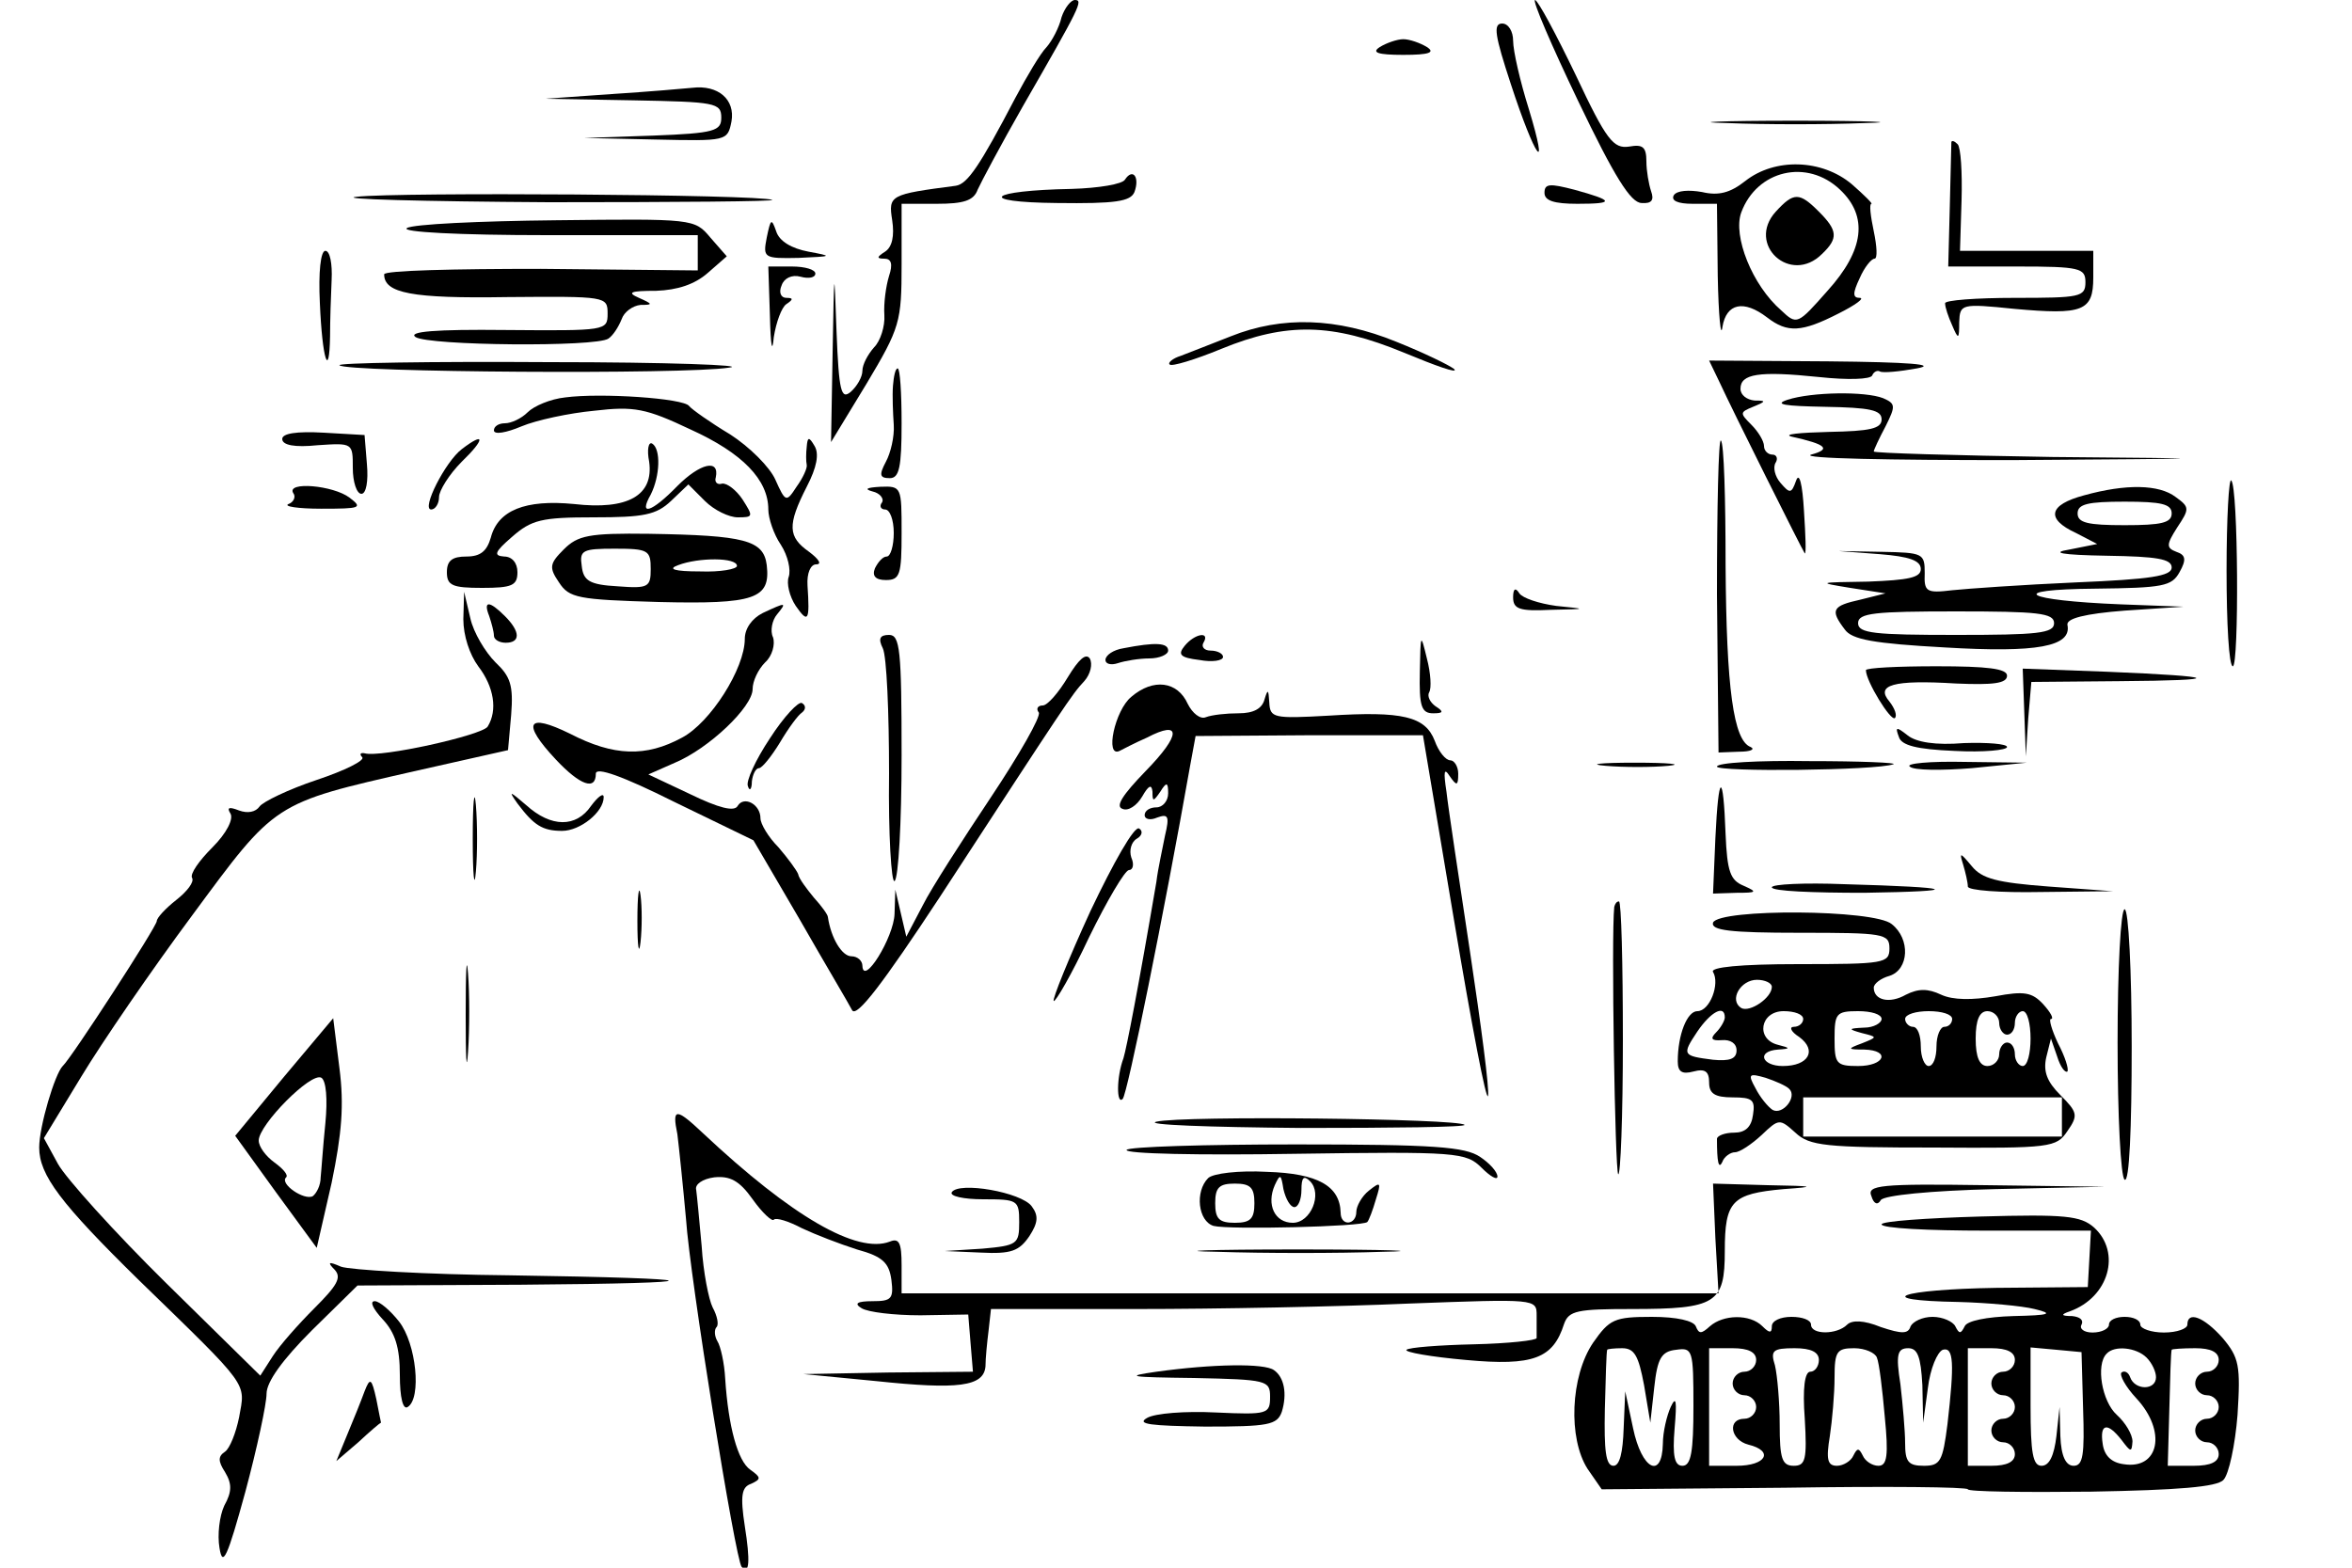 <?xml version="1.0" standalone="no"?>
<!DOCTYPE svg PUBLIC "-//W3C//DTD SVG 20010904//EN"
 "http://www.w3.org/TR/2001/REC-SVG-20010904/DTD/svg10.dtd">
<svg version="1.0" xmlns="http://www.w3.org/2000/svg"
 width="300pt" height="200pt" viewBox="0 0 300 200"
 preserveAspectRatio="xMidYMid meet">
<g transform="translate(0,200) scale(0.1,-0.1)"
fill="#000000" stroke="none">
<path d="M1354 1978 c-3 -13 -12 -30 -19 -38 -8 -8 -25 -37 -40 -65 -45 -86
-61 -110 -76 -112 -84 -11 -86 -12 -81 -44 3 -20 0 -34 -9 -40 -11 -7 -11 -9
-1 -9 9 0 11 -7 6 -22 -4 -13 -7 -35 -6 -50 1 -14 -5 -33 -13 -41 -8 -9 -15
-22 -15 -30 0 -8 -7 -20 -15 -27 -12 -10 -15 0 -18 77 -3 85 -3 84 -5 -27 l-2
-114 45 74 c43 72 45 79 45 153 l0 77 45 0 c34 0 47 4 52 18 4 9 30 58 58 107
73 127 77 135 66 135 -5 0 -13 -10 -17 -22z"/>
<path d="M2013 1871 c46 -96 67 -130 81 -130 13 -1 16 4 12 15 -3 9 -6 26 -6
38 0 19 -5 22 -22 19 -20 -3 -29 8 -68 91 -25 52 -48 95 -52 96 -4 0 21 -58
55 -129z"/>
<path d="M1927 1893 c31 -95 50 -121 23 -32 -11 35 -20 74 -20 87 0 12 -6 22
-14 22 -12 0 -9 -16 11 -77z"/>
<path d="M1760 1940 c-11 -7 -3 -10 30 -10 33 0 41 3 30 10 -8 5 -22 10 -30
10 -8 0 -22 -5 -30 -10z"/>
<path d="M780 1880 l-85 -6 113 -2 c104 -2 112 -3 112 -22 0 -17 -8 -20 -87
-23 l-88 -3 91 -2 c91 -2 92 -2 97 23 5 28 -17 47 -50 43 -10 -1 -56 -5 -103
-8z"/>
<path d="M2203 1843 c48 -2 126 -2 175 0 48 1 8 3 -88 3 -96 0 -136 -2 -87 -3z"/>
<path d="M2489 1819 c0 -2 -1 -39 -2 -82 l-2 -77 88 0 c80 0 87 -2 87 -20 0
-19 -7 -20 -90 -20 -49 0 -90 -3 -89 -7 0 -5 4 -17 9 -28 8 -19 9 -18 9 4 1
23 2 24 70 17 88 -8 101 -3 101 40 l0 34 -85 0 -85 0 2 65 c1 35 -1 67 -5 71
-4 4 -7 5 -8 3z"/>
<path d="M2226 1769 c-19 -15 -34 -19 -55 -14 -17 3 -32 2 -36 -4 -4 -7 5 -11
24 -11 l31 0 1 -92 c1 -51 4 -81 6 -65 5 30 27 35 57 12 26 -20 44 -19 91 5
22 11 34 20 27 20 -9 0 -9 6 0 25 6 14 15 25 19 25 4 0 3 16 -1 35 -4 19 -6
35 -3 35 2 0 -9 11 -25 25 -38 32 -98 34 -136 4z m121 -11 c36 -34 31 -77 -16
-129 -38 -43 -39 -44 -59 -25 -37 32 -62 95 -51 125 20 54 84 69 126 29z"/>
<path d="M2265 1730 c-38 -42 19 -94 59 -54 21 20 20 30 -4 54 -25 25 -32 25
-55 0z"/>
<path d="M1435 1771 c-3 -6 -34 -11 -68 -12 -107 -2 -123 -17 -19 -18 75 -1
94 2 99 14 7 19 -2 31 -12 16z"/>
<path d="M1970 1754 c0 -10 12 -14 42 -14 48 0 47 4 -4 18 -31 8 -38 8 -38 -4z"/>
<path d="M455 1749 c-27 -3 83 -6 245 -7 162 0 291 1 285 3 -17 7 -477 10
-530 4z"/>
<path d="M519 1709 c-8 -5 66 -9 179 -9 l192 0 0 -22 0 -23 -200 2 c-110 0
-200 -2 -200 -7 0 -24 35 -31 157 -29 126 1 128 1 128 -21 0 -22 -2 -22 -130
-21 -90 1 -125 -2 -115 -9 17 -11 230 -13 246 -2 6 4 13 15 17 25 3 9 14 17
24 18 16 0 16 1 -2 9 -16 7 -11 9 22 9 27 1 49 8 66 23 l24 21 -21 24 c-20 24
-22 24 -197 22 -97 -1 -183 -5 -190 -10z"/>
<path d="M978 1697 c-5 -26 -4 -27 41 -26 43 2 44 2 12 8 -21 4 -37 13 -41 26
-6 17 -7 16 -12 -8z"/>
<path d="M408 1613 c3 -71 12 -99 13 -42 0 19 1 51 2 72 1 20 -2 37 -8 37 -6
0 -9 -27 -7 -67z"/>
<path d="M982 1598 c1 -40 3 -50 5 -28 3 19 10 38 16 42 9 6 9 8 0 8 -7 0 -10
7 -6 16 3 9 13 14 24 11 11 -3 19 -1 19 4 0 5 -13 9 -30 9 l-30 0 2 -62z"/>
<path d="M1570 1571 c-25 -10 -54 -21 -64 -25 -10 -3 -17 -9 -14 -11 2 -3 32
6 66 20 83 34 141 33 233 -5 41 -17 69 -27 64 -21 -6 5 -39 21 -74 35 -76 31
-146 33 -211 7z"/>
<path d="M433 1534 c8 -9 441 -12 497 -3 25 3 -78 7 -229 7 -151 1 -272 -1
-268 -4z"/>
<path d="M2193 1513 c17 -37 106 -215 109 -219 2 -1 1 23 -1 54 -2 35 -6 50
-10 39 -6 -17 -8 -17 -20 -3 -7 8 -10 20 -6 26 3 5 1 10 -4 10 -6 0 -11 5 -11
11 0 6 -7 18 -16 27 -15 15 -15 16 2 23 17 7 17 8 2 8 -10 1 -18 7 -18 15 0
19 23 23 100 15 37 -4 66 -3 68 2 2 5 7 7 10 5 4 -2 25 0 47 4 27 5 -9 8 -113
9 l-152 1 13 -27z"/>
<path d="M1139 1508 c-1 -13 0 -35 1 -50 1 -15 -4 -36 -10 -47 -9 -17 -8 -21
5 -21 12 0 15 14 15 70 0 39 -2 70 -5 70 -3 0 -5 -10 -6 -22z"/>
<path d="M721 1493 c-19 -2 -40 -11 -48 -19 -8 -8 -21 -14 -29 -14 -8 0 -14
-4 -14 -9 0 -6 16 -3 35 5 19 8 61 17 93 20 51 6 66 3 123 -24 66 -30 99 -64
99 -102 0 -11 7 -32 16 -45 9 -14 13 -32 10 -41 -3 -8 1 -25 9 -37 16 -23 18
-19 15 26 -1 16 4 27 11 27 8 0 3 7 -9 16 -27 19 -28 34 -3 83 13 25 16 42 10
52 -7 12 -9 12 -10 -1 -1 -8 -1 -19 0 -23 1 -4 -5 -17 -13 -28 -13 -20 -14
-20 -27 9 -7 16 -33 42 -58 58 -25 15 -49 32 -52 36 -7 10 -113 17 -158 11z"/>
<path d="M2280 1490 c-18 -6 -4 -8 48 -9 57 -1 72 -4 72 -16 0 -12 -15 -15
-67 -16 -38 -1 -59 -3 -48 -6 45 -10 51 -16 25 -23 -14 -5 101 -7 255 -7 278
2 278 2 53 4 -126 2 -228 5 -228 7 0 2 7 17 15 32 13 26 13 29 -3 36 -23 9
-91 8 -122 -2z"/>
<path d="M360 1440 c0 -8 16 -11 45 -8 45 3 45 3 45 -29 0 -18 5 -33 11 -33 6
0 9 16 7 38 l-3 37 -52 3 c-35 2 -53 -1 -53 -8z"/>
<path d="M589 1427 c-21 -16 -52 -77 -39 -77 5 0 10 7 10 16 0 8 13 29 29 45
30 29 30 39 0 16z"/>
<path d="M828 1411 c6 -43 -27 -62 -96 -54 -62 6 -97 -8 -106 -43 -5 -17 -13
-24 -31 -24 -18 0 -25 -5 -25 -20 0 -17 7 -20 45 -20 38 0 45 3 45 20 0 12 -7
20 -17 20 -14 1 -12 6 10 25 25 22 38 25 104 25 64 0 80 3 99 21 l22 21 21
-21 c12 -12 31 -21 42 -21 20 0 20 1 6 23 -8 12 -20 21 -26 20 -6 -2 -10 2 -8
8 5 24 -20 18 -49 -11 -33 -34 -50 -39 -34 -11 12 24 13 58 2 65 -5 3 -7 -8
-4 -23z"/>
<path d="M2190 1242 l2 -202 26 1 c15 0 21 3 15 6 -22 8 -31 75 -32 232 0 84
-2 156 -6 159 -3 3 -5 -85 -5 -196z"/>
<path d="M2840 1272 c0 -67 3 -122 8 -122 8 0 7 229 -2 237 -3 4 -6 -48 -6
-115z"/>
<path d="M374 1371 c4 -5 0 -12 -6 -14 -7 -3 12 -6 42 -6 50 0 53 1 36 14 -21
16 -81 21 -72 6z"/>
<path d="M1113 1373 c9 -2 15 -9 12 -14 -4 -5 -1 -9 4 -9 6 0 11 -13 11 -30 0
-16 -4 -30 -9 -30 -5 0 -11 -7 -15 -15 -4 -10 1 -15 14 -15 18 0 20 7 20 60 0
59 0 60 -27 59 -18 -1 -21 -3 -10 -6z"/>
<path d="M2658 1368 c-45 -12 -49 -30 -10 -48 l27 -14 -35 -7 c-25 -4 -12 -7
48 -8 63 -1 82 -4 82 -15 0 -11 -27 -15 -122 -19 -68 -3 -139 -8 -158 -10 -33
-4 -36 -2 -35 22 0 25 -2 26 -55 27 l-55 1 53 -4 c37 -3 52 -8 52 -19 0 -11
-16 -14 -67 -16 -64 -1 -66 -1 -23 -8 l45 -7 -32 -8 c-36 -8 -39 -13 -20 -38
9 -13 37 -18 128 -23 117 -7 162 1 156 29 -1 8 22 14 73 18 l75 5 -80 3 c-124
5 -148 19 -33 20 87 1 98 3 108 21 9 16 8 22 -4 26 -13 5 -13 9 1 31 16 24 16
26 -2 39 -21 16 -63 17 -117 2z m112 -23 c0 -12 -13 -15 -60 -15 -47 0 -60 3
-60 15 0 12 13 15 60 15 47 0 60 -3 60 -15z m-150 -140 c0 -13 -21 -15 -125
-15 -104 0 -125 2 -125 15 0 13 21 15 125 15 104 0 125 -2 125 -15z"/>
<path d="M719 1299 c-18 -18 -19 -23 -6 -42 13 -20 24 -22 127 -25 123 -3 143
4 138 47 -4 32 -28 38 -150 40 -77 1 -91 -2 -109 -20z m111 -25 c0 -23 -3 -25
-42 -22 -36 2 -44 7 -46 26 -3 20 1 22 42 22 43 0 46 -2 46 -26z m110 4 c0 -4
-21 -8 -47 -7 -33 0 -42 3 -28 8 26 10 75 10 75 -1z"/>
<path d="M1930 1238 c0 -15 8 -18 48 -16 47 1 47 1 7 5 -22 3 -43 10 -47 16
-5 8 -8 6 -8 -5z"/>
<path d="M591 1210 c0 -21 8 -45 19 -60 20 -26 25 -56 12 -77 -7 -11 -137 -40
-157 -34 -5 1 -7 -1 -3 -5 4 -4 -22 -17 -58 -29 -36 -12 -69 -28 -73 -34 -5
-7 -15 -9 -26 -5 -13 5 -16 4 -11 -4 4 -7 -5 -25 -23 -43 -17 -17 -29 -34 -26
-39 3 -5 -6 -17 -20 -28 -14 -11 -25 -23 -25 -27 0 -7 -109 -175 -120 -185
-10 -10 -30 -77 -30 -104 0 -35 27 -71 128 -170 142 -138 135 -129 127 -174
-4 -20 -12 -40 -18 -44 -9 -6 -9 -12 0 -26 9 -15 9 -25 -1 -43 -6 -13 -9 -37
-6 -54 4 -25 10 -12 33 72 15 56 27 112 27 125 0 15 20 43 58 81 l58 57 209 1
c257 2 249 8 -15 12 -107 1 -204 7 -215 11 -16 7 -18 6 -8 -4 9 -10 3 -20 -26
-49 -20 -20 -44 -47 -53 -61 l-16 -25 -120 118 c-66 65 -128 134 -138 152
l-18 33 48 79 c26 43 89 135 141 205 107 145 103 143 283 184 l120 27 4 45 c3
38 -1 49 -20 67 -13 13 -28 38 -32 56 l-8 34 -1 -35z"/>
<path d="M624 1214 c3 -9 6 -20 6 -25 0 -5 7 -9 15 -9 19 0 19 14 -1 34 -20
20 -28 20 -20 0z"/>
<path d="M973 1218 c-14 -7 -23 -20 -23 -33 0 -38 -44 -107 -80 -126 -46 -25
-87 -24 -143 5 -55 27 -62 14 -18 -33 31 -33 51 -40 51 -18 0 9 34 -3 100 -36
l101 -49 59 -101 c32 -56 63 -108 67 -116 6 -9 39 34 112 145 161 247 168 258
184 275 8 9 11 22 7 29 -5 7 -14 -1 -28 -24 -12 -20 -26 -36 -32 -36 -6 0 -9
-4 -5 -9 3 -5 -25 -54 -61 -108 -36 -54 -76 -116 -87 -138 l-21 -40 -7 30 -7
30 -1 -31 c-1 -30 -40 -93 -41 -66 0 6 -6 12 -14 12 -12 0 -26 23 -30 50 0 3
-8 14 -18 25 -9 11 -19 24 -20 30 -2 5 -13 20 -25 34 -13 13 -23 30 -23 37 0
18 -21 29 -29 16 -4 -8 -24 -3 -61 15 l-53 25 34 15 c43 18 99 71 99 94 0 10
7 25 16 34 9 8 13 23 10 32 -4 8 -1 22 5 29 13 16 12 16 -18 2z"/>
<path d="M1126 1173 c5 -10 8 -82 8 -160 -1 -78 3 -140 7 -137 5 3 9 75 9 160
0 135 -2 154 -16 154 -12 0 -14 -5 -8 -17z"/>
<path d="M1511 1176 c-9 -11 -6 -15 19 -18 16 -3 30 -1 30 4 0 4 -7 8 -16 8
-8 0 -12 5 -9 10 9 15 -11 12 -24 -4z"/>
<path d="M1811 1143 c-1 -44 2 -53 17 -53 13 0 14 2 3 9 -7 5 -11 13 -8 18 3
5 2 24 -3 43 -8 33 -8 32 -9 -17z"/>
<path d="M1433 1173 c-13 -2 -23 -9 -23 -15 0 -5 7 -7 16 -4 9 3 27 6 40 6 13
0 24 5 24 10 0 10 -16 11 -57 3z"/>
<path d="M2380 1145 c0 -14 32 -66 37 -61 3 3 0 12 -7 21 -18 21 4 28 85 23
47 -2 65 0 65 10 0 9 -25 12 -90 12 -49 0 -90 -2 -90 -5z"/>
<path d="M2582 1091 l2 -56 3 48 4 47 112 1 c137 1 130 6 -15 12 l-108 4 2
-56z"/>
<path d="M1443 1111 c-21 -17 -34 -78 -15 -69 4 2 19 10 35 17 44 23 44 4 -2
-43 -29 -30 -39 -45 -29 -48 7 -3 18 4 25 16 8 14 12 16 13 6 0 -13 1 -13 10
0 8 13 10 12 10 -2 0 -10 -7 -18 -15 -18 -8 0 -15 -4 -15 -10 0 -5 7 -7 16 -3
14 5 16 2 10 -23 -3 -16 -9 -42 -11 -59 -23 -135 -38 -212 -42 -225 -9 -24 -9
-60 -1 -52 6 6 53 238 86 425 l7 38 145 1 145 0 40 -238 c22 -131 41 -231 43
-222 2 8 -9 91 -23 184 -14 93 -28 185 -30 204 -4 26 -3 31 4 20 9 -13 11 -13
11 3 0 9 -5 17 -10 17 -6 0 -15 11 -20 25 -12 31 -41 38 -135 32 -71 -4 -75
-3 -76 17 -1 17 -2 17 -6 4 -3 -12 -14 -18 -33 -18 -16 0 -34 -2 -42 -5 -7 -3
-17 5 -23 17 -13 29 -44 33 -72 9z"/>
<path d="M982 1058 c-18 -27 -31 -55 -28 -61 2 -7 5 -4 5 6 1 9 5 17 9 17 4 0
16 15 27 33 10 17 23 35 28 38 5 4 5 9 0 12 -4 3 -23 -17 -41 -45z"/>
<path d="M2422 1060 c3 -11 23 -16 71 -18 37 -2 67 1 67 5 0 4 -25 6 -55 5
-36 -3 -61 1 -72 10 -14 11 -16 11 -11 -2z"/>
<path d="M2048 1023 c23 -2 59 -2 80 0 20 2 1 4 -43 4 -44 0 -61 -2 -37 -4z"/>
<path d="M2190 1022 c0 -7 204 -5 225 3 6 2 -43 4 -107 4 -65 1 -118 -2 -118
-7z"/>
<path d="M2436 1022 c5 -5 41 -5 79 -2 l70 7 -79 1 c-44 1 -76 -2 -70 -6z"/>
<path d="M603 930 c0 -47 2 -66 4 -42 2 23 2 61 0 85 -2 23 -4 4 -4 -43z"/>
<path d="M2188 931 l-3 -71 30 1 c26 0 27 1 9 9 -17 7 -21 18 -23 66 -3 81 -9
79 -13 -5z"/>
<path d="M660 975 c21 -28 32 -35 57 -35 23 0 53 24 53 43 0 6 -7 1 -16 -11
-19 -28 -51 -28 -83 1 -21 18 -23 19 -11 2z"/>
<path d="M1391 838 c-28 -61 -49 -113 -47 -115 2 -2 23 34 45 81 23 47 46 86
51 86 5 0 7 7 3 16 -3 9 0 20 7 24 7 4 8 10 3 13 -6 4 -33 -44 -62 -105z"/>
<path d="M2504 897 c3 -10 6 -23 6 -28 0 -5 42 -8 93 -7 l92 1 -82 6 c-66 5
-85 10 -98 26 -15 18 -16 18 -11 2z"/>
<path d="M813 825 c0 -33 2 -45 4 -27 2 18 2 45 0 60 -2 15 -4 0 -4 -33z"/>
<path d="M2260 868 c0 -5 53 -7 118 -7 129 2 118 7 -26 11 -50 2 -92 0 -92 -4z"/>
<path d="M2059 843 c-4 -37 1 -336 5 -341 3 -3 6 74 6 171 0 98 -2 177 -5 177
-3 0 -5 -3 -6 -7z"/>
<path d="M2185 823 c-3 -10 22 -13 110 -13 108 0 115 -1 115 -20 0 -19 -7 -20
-116 -20 -75 0 -113 -4 -109 -10 9 -15 -4 -50 -20 -50 -13 0 -25 -30 -25 -64
0 -13 5 -17 20 -13 15 4 20 0 20 -14 0 -14 7 -19 30 -19 25 0 29 -3 26 -22 -2
-16 -10 -23 -24 -23 -12 0 -22 -4 -22 -8 0 -29 2 -40 7 -29 2 6 10 12 16 12 6
0 21 10 34 22 22 21 23 21 43 3 18 -17 39 -19 177 -19 149 -1 156 0 170 21 14
20 13 24 -9 46 -17 17 -22 30 -18 48 l6 24 8 -23 c4 -13 10 -21 13 -19 2 3 -3
19 -12 36 -8 17 -12 31 -9 31 4 0 0 8 -10 19 -14 15 -24 17 -61 10 -29 -5 -54
-5 -69 2 -17 8 -29 8 -45 0 -21 -12 -41 -7 -41 9 0 5 9 12 20 15 25 8 27 47 3
66 -22 19 -220 20 -228 2z m75 -82 c0 -14 -28 -33 -39 -27 -16 10 -1 36 20 36
10 0 19 -4 19 -9z m-60 -39 c0 -4 -5 -13 -11 -19 -8 -8 -6 -11 7 -10 11 1 19
-4 19 -13 0 -11 -9 -14 -30 -12 -39 5 -40 6 -20 36 17 25 35 35 35 18z m100
-2 c0 -5 -5 -10 -12 -10 -6 0 -4 -6 7 -13 23 -17 12 -37 -21 -37 -27 0 -34 19
-6 21 16 1 16 2 0 6 -29 7 -23 43 7 43 14 0 25 -4 25 -10z m100 0 c0 -5 -10
-11 -22 -11 -21 -1 -21 -2 -3 -7 20 -5 20 -5 0 -13 -19 -7 -19 -8 3 -8 34 -1
26 -21 -8 -21 -28 0 -30 3 -30 35 0 32 2 35 30 35 17 0 30 -4 30 -10z m90 0
c0 -5 -4 -10 -10 -10 -5 0 -10 -11 -10 -25 0 -14 -4 -25 -10 -25 -5 0 -10 11
-10 25 0 14 -4 25 -10 25 -5 0 -10 5 -10 10 0 6 14 10 30 10 17 0 30 -4 30
-10z m60 -5 c0 -8 5 -15 10 -15 6 0 10 7 10 15 0 8 5 15 10 15 6 0 10 -16 10
-35 0 -19 -4 -35 -10 -35 -5 0 -10 7 -10 15 0 8 -4 15 -10 15 -5 0 -10 -7 -10
-15 0 -8 -7 -15 -15 -15 -10 0 -15 11 -15 35 0 24 5 35 15 35 8 0 15 -7 15
-15z m-268 -84 c11 -10 -8 -34 -21 -27 -6 4 -16 16 -22 28 -10 18 -8 19 13 13
12 -4 26 -10 30 -14z m348 -36 l0 -25 -165 0 -165 0 0 25 0 25 165 0 165 0 0
-25z"/>
<path d="M2701 670 c0 -93 4 -172 9 -175 6 -4 9 65 9 170 0 96 -4 175 -9 175
-5 0 -9 -76 -9 -170z"/>
<path d="M594 705 c0 -55 1 -76 3 -47 2 29 2 74 0 100 -2 26 -3 2 -3 -53z"/>
<path d="M362 626 l-62 -75 52 -72 52 -71 19 83 c13 63 16 99 10 146 l-8 64
-63 -75z m53 -59 c-3 -29 -5 -60 -6 -69 0 -10 -5 -20 -10 -24 -11 -6 -43 16
-34 24 3 3 -4 11 -15 19 -11 8 -20 20 -20 28 0 20 67 88 80 80 6 -4 8 -27 5
-58z"/>
<path d="M864 553 c2 -16 7 -64 11 -108 5 -75 63 -435 71 -444 10 -11 11 8 4
52 -6 39 -4 50 8 54 13 6 13 8 -1 18 -16 11 -28 55 -32 116 -1 20 -6 42 -10
48 -4 7 -4 15 -1 18 3 3 1 14 -5 25 -5 10 -12 45 -14 78 -3 33 -6 65 -7 72 -2
7 8 14 23 16 20 2 32 -4 49 -28 12 -17 25 -29 27 -26 3 3 19 -2 36 -11 17 -8
48 -20 70 -27 33 -9 41 -17 44 -39 3 -24 0 -27 -24 -27 -20 0 -24 -3 -14 -9 8
-5 41 -9 75 -9 l61 1 3 -37 3 -36 -108 -1 -108 -2 93 -9 c104 -11 137 -7 139
19 0 10 2 30 4 46 l3 27 186 0 c102 0 258 3 348 7 161 6 162 6 162 -15 0 -12
0 -25 0 -29 0 -3 -36 -7 -80 -8 -44 -1 -83 -4 -86 -7 -3 -3 31 -9 76 -13 86
-8 111 2 125 46 6 17 17 19 86 19 108 0 119 7 119 74 0 64 9 73 75 79 43 3 40
4 -20 5 l-70 2 3 -70 4 -70 -521 0 -521 0 0 36 c0 28 -3 35 -15 30 -42 -16
-125 32 -238 138 -35 33 -40 33 -33 -1z"/>
<path d="M1475 569 c-16 -4 66 -7 184 -8 118 0 212 1 209 4 -8 8 -359 12 -393
4z"/>
<path d="M1437 533 c-3 -5 93 -7 214 -5 208 3 219 2 239 -18 11 -11 20 -16 20
-11 0 6 -10 17 -22 25 -19 13 -59 16 -235 16 -116 0 -214 -3 -216 -7z"/>
<path d="M1541 497 c-17 -17 -13 -55 7 -61 20 -5 190 -1 196 5 2 2 7 15 11 29
7 22 6 23 -9 11 -9 -7 -16 -20 -16 -27 0 -17 -20 -19 -20 -1 -1 34 -29 50 -94
52 -36 2 -69 -2 -75 -8z m110 -37 c5 0 9 10 9 22 0 16 3 19 11 11 16 -16 1
-53 -22 -53 -23 0 -34 23 -23 48 7 15 8 14 11 -5 3 -13 9 -23 14 -23z m-51 5
c0 -20 -5 -25 -25 -25 -20 0 -25 5 -25 25 0 20 5 25 25 25 20 0 25 -5 25 -25z"/>
<path d="M1214 479 c-3 -5 15 -9 40 -9 44 0 46 -1 46 -29 0 -28 -2 -30 -47
-34 l-48 -3 46 -2 c39 -2 49 2 62 21 11 17 12 26 3 38 -13 18 -93 32 -102 18z"/>
<path d="M2387 474 c3 -10 8 -12 12 -5 4 6 63 12 146 14 l140 3 -152 2 c-135
2 -152 0 -146 -14z"/>
<path d="M2400 438 c0 -5 60 -8 133 -8 l134 0 -2 -36 -2 -36 -117 -1 c-123 -2
-162 -16 -48 -18 37 -1 81 -5 97 -9 25 -6 20 -8 -27 -9 -34 -1 -59 -6 -62 -13
-5 -10 -7 -10 -12 0 -3 6 -16 12 -29 12 -13 0 -25 -6 -28 -12 -3 -10 -11 -10
-38 -1 -22 9 -37 9 -43 3 -13 -13 -46 -13 -46 0 0 6 -11 10 -25 10 -14 0 -25
-5 -25 -12 0 -9 -3 -9 -12 0 -16 16 -50 15 -67 0 -11 -10 -14 -10 -18 0 -3 7
-24 12 -56 12 -48 0 -54 -3 -75 -33 -29 -43 -32 -122 -7 -161 l18 -26 233 2
c129 2 234 1 234 -2 0 -3 71 -4 157 -3 111 2 161 6 169 15 7 7 15 45 18 83 4
63 2 73 -19 98 -24 27 -45 35 -45 17 0 -5 -13 -10 -30 -10 -16 0 -30 5 -30 10
0 6 -9 10 -20 10 -11 0 -20 -4 -20 -10 0 -5 -9 -10 -21 -10 -11 0 -17 5 -14
10 3 6 -2 10 -12 11 -14 0 -15 2 -3 6 50 18 66 75 31 107 -17 15 -37 17 -145
14 -69 -2 -126 -6 -126 -10z m-303 -205 l8 -48 5 45 c4 37 9 46 28 48 21 3 22
0 22 -72 0 -58 -3 -76 -14 -76 -10 0 -13 12 -10 48 3 35 2 42 -5 27 -5 -11
-10 -32 -10 -47 -1 -46 -27 -33 -38 20 l-10 47 -2 -47 c-1 -31 -5 -48 -13 -48
-10 0 -12 20 -11 72 1 40 2 74 3 76 0 1 9 2 19 2 16 0 21 -10 28 -47z m143 32
c0 -8 -7 -15 -15 -15 -8 0 -15 -7 -15 -15 0 -8 7 -15 15 -15 8 0 15 -7 15 -15
0 -8 -7 -15 -15 -15 -22 0 -18 -27 5 -33 33 -8 23 -27 -15 -27 l-35 0 0 75 0
75 30 0 c20 0 30 -5 30 -15z m80 0 c0 -8 -5 -15 -11 -15 -7 0 -10 -21 -7 -60
3 -52 1 -60 -14 -60 -15 0 -18 9 -18 53 0 28 -3 62 -6 75 -6 19 -3 22 25 22
21 0 31 -5 31 -15z m74 3 c3 -7 7 -41 10 -75 5 -50 3 -63 -8 -63 -8 0 -17 6
-20 13 -5 10 -7 10 -12 0 -3 -7 -13 -13 -21 -13 -12 0 -14 8 -9 38 3 20 6 54
6 75 0 33 3 37 25 37 14 0 27 -6 29 -12z m58 -35 l1 -48 6 44 c3 25 12 46 19
49 14 4 15 -17 6 -95 -6 -47 -9 -53 -30 -53 -20 0 -24 5 -24 29 0 15 -3 49 -6
75 -6 38 -4 46 10 46 12 0 16 -11 18 -47z m118 32 c0 -8 -7 -15 -15 -15 -8 0
-15 -7 -15 -15 0 -8 7 -15 15 -15 8 0 15 -7 15 -15 0 -8 -7 -15 -15 -15 -8 0
-15 -7 -15 -15 0 -8 7 -15 15 -15 8 0 15 -7 15 -15 0 -10 -10 -15 -30 -15
l-30 0 0 75 0 75 30 0 c20 0 30 -5 30 -15z m87 -62 c2 -59 0 -73 -12 -73 -10
0 -16 12 -17 38 l-1 37 -4 -37 c-3 -25 -9 -38 -19 -38 -11 0 -14 16 -14 76 l0
75 33 -3 32 -3 2 -72z m81 65 c7 -7 12 -18 12 -25 0 -17 -27 -17 -33 0 -2 6
-7 9 -11 6 -3 -3 5 -18 19 -33 39 -42 29 -91 -16 -84 -16 2 -25 11 -27 26 -4
26 6 28 24 5 12 -16 13 -16 14 -2 0 9 -9 24 -20 34 -19 17 -27 64 -13 78 10
11 38 8 51 -5z m92 -3 c0 -8 -7 -15 -15 -15 -8 0 -15 -7 -15 -15 0 -8 7 -15
15 -15 8 0 15 -7 15 -15 0 -8 -7 -15 -15 -15 -8 0 -15 -7 -15 -15 0 -8 7 -15
15 -15 8 0 15 -7 15 -15 0 -10 -10 -15 -32 -15 l-33 0 2 72 c1 40 2 74 3 76 0
1 14 2 30 2 20 0 30 -5 30 -15z"/>
<path d="M1553 403 c59 -2 154 -2 210 0 56 1 8 3 -108 3 -115 0 -161 -2 -102
-3z"/>
<path d="M488 317 c16 -17 22 -36 22 -71 0 -29 4 -45 10 -41 18 11 11 81 -11
109 -11 14 -25 26 -31 26 -7 0 -2 -10 10 -23z"/>
<path d="M1475 250 c-42 -6 -34 -7 48 -8 93 -2 97 -3 97 -24 0 -22 -3 -23 -69
-20 -39 2 -78 -1 -88 -7 -14 -8 5 -10 74 -11 81 0 92 2 98 19 7 23 3 44 -10
53 -12 9 -78 8 -150 -2z"/>
<path d="M465 225 c-4 -11 -14 -36 -22 -55 l-14 -34 28 24 c15 14 28 25 29 25
0 0 -3 14 -6 30 -6 27 -8 28 -15 10z"/>
</g>
</svg>
